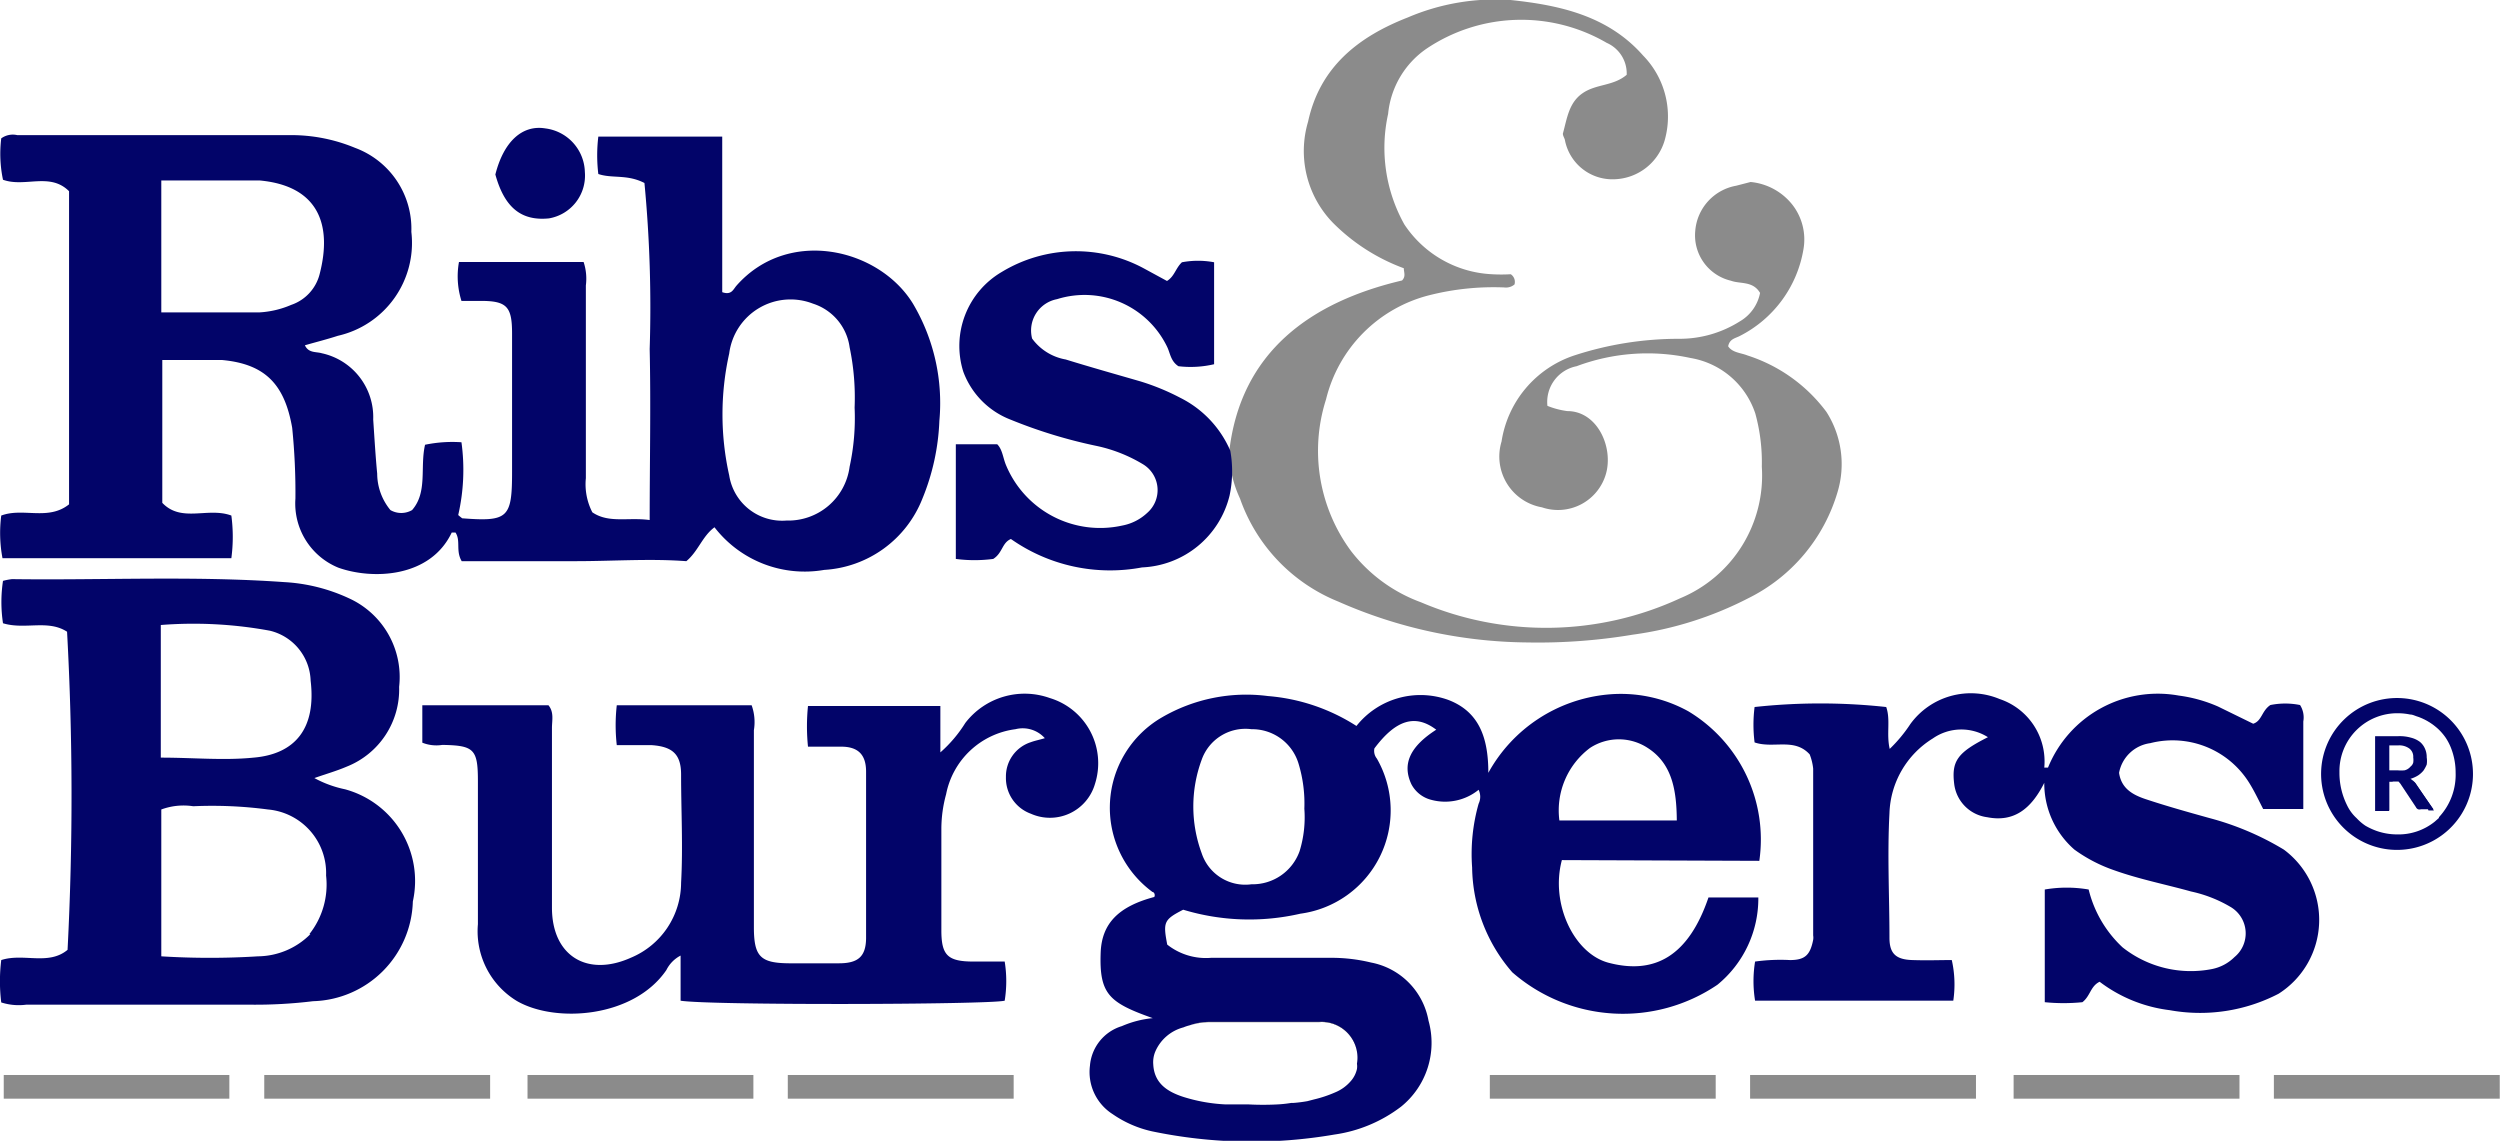<svg id="_1170px_grid" data-name="1170px grid" xmlns="http://www.w3.org/2000/svg" width="100.28" height="45.76" viewBox="0 0 100.28 45.76"><defs><style>.cls-1{fill:#020469;}.cls-2{fill:#8b8b8b;}</style></defs><path class="cls-1" d="M36.62,12.18c-1.36-2.22-5-3.08-7.08-.72-.13.15-.2.39-.57.26V5.48H24a6.22,6.22,0,0,0,0,1.5c.56.19,1.15,0,1.85.36A52.53,52.53,0,0,1,26.06,14c.05,2.27,0,4.54,0,6.86-.86-.12-1.64.14-2.3-.31a2.46,2.46,0,0,1-.26-1.37V11.45a2.13,2.13,0,0,0-.09-.94h-5a3.28,3.28,0,0,0,.1,1.56h.78c1.05,0,1.25.24,1.25,1.31,0,1.85,0,3.7,0,5.55s-.16,2-2,1.86c0,0-.08-.06-.16-.13a8.1,8.1,0,0,0,.13-2.92,5.39,5.39,0,0,0-1.46.1c-.21.9.11,1.9-.52,2.62a.87.87,0,0,1-.87,0A2.31,2.31,0,0,1,15.13,19c-.07-.72-.11-1.45-.16-2.17a2.62,2.62,0,0,0-2.06-2.66c-.24-.07-.53,0-.68-.32.45-.13.89-.24,1.32-.38A3.82,3.82,0,0,0,16.5,9.3a3.46,3.46,0,0,0-2.26-3.37,6.67,6.67,0,0,0-2.61-.51H.69a.79.79,0,0,0-.64.13A5.07,5.07,0,0,0,.12,7.21C1,7.53,2,6.9,2.77,7.67V20.23c-.84.67-1.84.12-2.72.45A5.46,5.46,0,0,0,.1,22.39H9.28a6.45,6.45,0,0,0,0-1.71c-.94-.35-2,.3-2.77-.51V14.44c.84,0,1.62,0,2.39,0,1.76.16,2.52,1,2.82,2.72A25.87,25.87,0,0,1,11.85,20a2.78,2.78,0,0,0,1.72,2.77c1.37.49,3.69.41,4.55-1.41,0,0,.1,0,.15,0,.22.33,0,.73.25,1.15,1.48,0,3,0,4.54,0s3-.11,4.47,0c.48-.4.64-1,1.13-1.36a4.57,4.57,0,0,0,4.4,1.71A4.52,4.52,0,0,0,37,20a9.1,9.1,0,0,0,.68-3.12A7.81,7.81,0,0,0,36.62,12.18Zm-24.94.05a3.74,3.74,0,0,1-1.26.3c-1.1,0-2.19,0-3.29,0-.2,0-.39,0-.66,0V7.24H10.1c.11,0,.22,0,.33,0C12.76,7.46,13.34,9,12.82,11A1.76,1.76,0,0,1,11.68,12.23Zm22.4,6.49a2.48,2.48,0,0,1-2.53,2.16,2.15,2.15,0,0,1-2.3-1.81,11.21,11.21,0,0,1,0-4.89,2.48,2.48,0,0,1,3.36-2,2.14,2.14,0,0,1,1.47,1.75,9.86,9.86,0,0,1,.2,2.42A9.17,9.17,0,0,1,34.08,18.72Z"/><path class="cls-2" d="M49.74,20a6.92,6.92,0,0,0,3.94,4.13,19.16,19.16,0,0,0,7.58,1.64,23,23,0,0,0,4.22-.31A14.27,14.27,0,0,0,70.12,24a6.94,6.94,0,0,0,3.59-4.27,3.89,3.89,0,0,0-.45-3.21,6.37,6.37,0,0,0-3.16-2.26c-.27-.11-.61-.11-.78-.37.06-.3.29-.32.46-.41A4.78,4.78,0,0,0,72.34,10a2.27,2.27,0,0,0-.43-1.77,2.43,2.43,0,0,0-1.69-.93l-.58.15A2,2,0,0,0,68,9.26a1.87,1.87,0,0,0,1.43,2c.38.14.88,0,1.17.49a1.69,1.69,0,0,1-.81,1.14,4.52,4.52,0,0,1-2.43.7,13.49,13.49,0,0,0-4.22.67,4.33,4.33,0,0,0-2.91,3.45,2.07,2.07,0,0,0,1.62,2.64A2,2,0,0,0,64.42,19c.3-1.07-.35-2.51-1.55-2.51a3.26,3.26,0,0,1-.8-.21,1.46,1.46,0,0,1,1.17-1.59,8.11,8.11,0,0,1,4.57-.33,3.31,3.31,0,0,1,2.6,2.23,7.36,7.36,0,0,1,.26,2.13A5.33,5.33,0,0,1,67.39,24,12.8,12.8,0,0,1,57,24.16a6.25,6.25,0,0,1-2.81-2.06,6.77,6.77,0,0,1-1-6.08,5.7,5.7,0,0,1,4.15-4.18,10.5,10.5,0,0,1,3-.31.53.53,0,0,0,.41-.12A.37.37,0,0,0,60.6,11a6.37,6.37,0,0,1-.76,0,4.47,4.47,0,0,1-3.51-2,6.3,6.3,0,0,1-.65-4.43,3.59,3.59,0,0,1,1.53-2.61,6.81,6.81,0,0,1,7.24-.24A1.34,1.34,0,0,1,65.25,3c-.54.46-1.22.36-1.77.74s-.62,1-.79,1.62c0,.09.06.17.08.25a1.94,1.94,0,0,0,2,1.58,2.17,2.17,0,0,0,2-1.55,3.5,3.5,0,0,0-.86-3.41C64.51.64,62.59.21,60.59,0a8.93,8.93,0,0,0-4.12.7c-2,.78-3.53,2-4,4.18a4.13,4.13,0,0,0,1,4.06,7.81,7.81,0,0,0,2.84,1.82c0,.17.09.32-.07.49-3.61.85-6.5,2.83-6.94,6.93A4.73,4.73,0,0,0,49.74,20Z"/><path class="cls-1" d="M49.32,19.88a3.78,3.78,0,0,1-3.51,2.88,6.91,6.91,0,0,1-5.26-1.14c-.36.15-.33.56-.71.8a5.74,5.74,0,0,1-1.5,0v-4.6H40c.21.21.23.54.35.83a4.09,4.09,0,0,0,4.67,2.43,2,2,0,0,0,1-.51,1.21,1.21,0,0,0-.16-1.94A6,6,0,0,0,44,17.89a19.87,19.87,0,0,1-3.47-1.06,3.28,3.28,0,0,1-1.89-1.92,3.44,3.44,0,0,1,1.54-4,5.74,5.74,0,0,1,5.71-.14l.46.25.46.25c.3-.18.35-.52.6-.75a3.51,3.51,0,0,1,1.29,0v4.09a4.14,4.14,0,0,1-1.43.08c-.31-.2-.33-.52-.45-.77A3.68,3.68,0,0,0,42.4,12a1.28,1.28,0,0,0-1,1.58,2.12,2.12,0,0,0,1.35.84c1,.31,2,.59,3,.88a9.29,9.29,0,0,1,1.6.66,4.25,4.25,0,0,1,2,2.12A4.69,4.69,0,0,1,49.32,19.88Z"/><path class="cls-1" d="M70.57,34.53a6,6,0,0,0-2.85-6,5.6,5.6,0,0,0-3.25-.67A6.12,6.12,0,0,0,59.7,31c0-1.36-.34-2.45-1.62-2.93a3.28,3.28,0,0,0-3.67,1.05,7.71,7.71,0,0,0-3.55-1.2,6.73,6.73,0,0,0-4.26.86,4.19,4.19,0,0,0-.37,7c.06,0,.12.11.07.2-1.43.38-2.11,1.06-2.15,2.24-.06,1.66.34,2,2.09,2.62a4.08,4.08,0,0,0-1.24.32,1.81,1.81,0,0,0-1.28,1.59,2,2,0,0,0,.91,1.94,4.46,4.46,0,0,0,1.58.69,19.54,19.54,0,0,0,7.31.13,5.73,5.73,0,0,0,2.68-1.12,3.29,3.29,0,0,0,1.1-3.45A2.89,2.89,0,0,0,55,38.61a6.71,6.71,0,0,0-1.62-.19H48.58a2.5,2.5,0,0,1-1.76-.53c-.17-.9-.14-1,.64-1.4a9.14,9.14,0,0,0,4.7.16,4.18,4.18,0,0,0,3.07-6.22.49.49,0,0,1-.1-.41c.86-1.15,1.64-1.39,2.48-.75-1.06.68-1.37,1.38-1,2.18a1.24,1.24,0,0,0,.79.63,2.13,2.13,0,0,0,1.91-.4.64.64,0,0,1,0,.56,7.4,7.4,0,0,0-.26,2.56A6.53,6.53,0,0,0,60.66,39a6.75,6.75,0,0,0,8.23.5A4.47,4.47,0,0,0,70.53,36h-2c-.79,2.32-2.13,3.11-4,2.62-1.39-.36-2.35-2.37-1.88-4.12Zm-23.1,6.68a1.69,1.69,0,0,1,.24-.08,2.43,2.43,0,0,1,.76-.14c1.49,0,3,0,4.44,0a1.44,1.44,0,0,1,1.52,1.68.66.66,0,0,1,0,.21,1.09,1.09,0,0,1-.26.5,1.66,1.66,0,0,1-.62.44,4.87,4.87,0,0,1-.84.28l-.27.07a5.52,5.52,0,0,1-.55.07H51.8a5.14,5.14,0,0,1-.55.06,11,11,0,0,1-1.17,0c-.3,0-.61,0-.93,0a6.68,6.68,0,0,1-1.68-.3c-.65-.21-1.17-.55-1.21-1.3a1.1,1.1,0,0,1,.09-.54A1.7,1.7,0,0,1,47.47,41.21Zm4.66-7.07a2,2,0,0,1-1.93,1.33,1.84,1.84,0,0,1-2-1.25,5.41,5.41,0,0,1,0-3.74,1.86,1.86,0,0,1,2-1.23,1.94,1.94,0,0,1,1.89,1.39,5.5,5.5,0,0,1,.23,1.8A4.61,4.61,0,0,1,52.13,34.14ZM63.78,30a2.11,2.11,0,0,1,2.31,0c1,.64,1.16,1.73,1.17,2.91H62.55A3.13,3.13,0,0,1,63.78,30Z"/><path class="cls-1" d="M24.74,29.89a7.12,7.12,0,0,1,0-1.6h5.41a2,2,0,0,1,.09,1c0,2.63,0,5.27,0,7.9,0,1.18.26,1.44,1.41,1.45h2c.77,0,1.08-.27,1.09-1q0-3.35,0-6.69c0-.69-.33-1-1-1-.43,0-.86,0-1.33,0a8.1,8.1,0,0,1,0-1.63h5.31v1.86a5.28,5.28,0,0,0,1-1.18A3,3,0,0,1,42.11,28a2.73,2.73,0,0,1,1.81,3.45,1.88,1.88,0,0,1-2.57,1.19,1.52,1.52,0,0,1-1-1.47,1.44,1.44,0,0,1,1-1.4c.16-.06.33-.09.56-.16a1.19,1.19,0,0,0-1.18-.36,3.26,3.26,0,0,0-2.78,2.61,5.28,5.28,0,0,0-.19,1.38c0,1.35,0,2.72,0,4.07,0,1,.24,1.26,1.29,1.26h1.25a4.91,4.91,0,0,1,0,1.57c-.65.16-11.84.19-13,0V38.33a1.31,1.31,0,0,0-.57.58c-1.31,1.92-4.45,2.14-6,1.24a3.27,3.27,0,0,1-1.56-3.08c0-1.91,0-3.82,0-5.73,0-1.29-.15-1.44-1.43-1.46a1.51,1.51,0,0,1-.8-.09v-1.5H22c.23.28.14.61.14.91v7.21c0,1.93,1.41,2.8,3.18,2a3.27,3.27,0,0,0,2-3c.08-1.43,0-2.89,0-4.34,0-.81-.34-1.12-1.17-1.18-.23,0-.46,0-.69,0Z"/><path class="cls-1" d="M13.84,31.66a4.46,4.46,0,0,1-1.23-.45c.45-.16.88-.28,1.3-.46a3.33,3.33,0,0,0,2.1-3.2A3.47,3.47,0,0,0,14,24a7.06,7.06,0,0,0-2.59-.65c-3.65-.26-7.3-.07-10.93-.12a2.53,2.53,0,0,0-.36.07,5.71,5.71,0,0,0,0,1.7c.88.27,1.8-.16,2.57.34A120.29,120.29,0,0,1,2.71,38.1c-.77.64-1.77.12-2.66.41a6.91,6.91,0,0,0,0,1.7,2.31,2.31,0,0,0,1,.09h9a19.2,19.2,0,0,0,2.51-.14,4.12,4.12,0,0,0,4-4A3.81,3.81,0,0,0,13.84,31.66ZM6.45,25.07a16.85,16.85,0,0,1,4.38.23,2.13,2.13,0,0,1,1.63,2c.23,1.93-.63,2.95-2.29,3.09-1.19.12-2.41,0-3.72,0Zm6,12.4a3,3,0,0,1-2.1.89,31.29,31.29,0,0,1-3.88,0V32.47a2.57,2.57,0,0,1,1.28-.13,17.08,17.08,0,0,1,3,.13,2.56,2.56,0,0,1,2.33,2.65A3.2,3.2,0,0,1,12.41,37.47Z"/><path class="cls-1" d="M85,31c.09.63.55.88,1.05,1.05.84.28,1.7.52,2.56.76a11.39,11.39,0,0,1,3,1.27,3.51,3.51,0,0,1-.21,5.78,6.83,6.83,0,0,1-4.37.66,5.81,5.81,0,0,1-2.81-1.14c-.37.18-.37.57-.69.82a7.53,7.53,0,0,1-1.51,0V35.68a5.2,5.2,0,0,1,1.76,0A4.69,4.69,0,0,0,85.14,38a4.41,4.41,0,0,0,3.59.87,1.77,1.77,0,0,0,.9-.48,1.23,1.23,0,0,0-.14-2,5.29,5.29,0,0,0-1.6-.63c-1-.28-2.07-.49-3.08-.85a6.09,6.09,0,0,1-1.6-.83A3.52,3.52,0,0,1,82,31.4c-.53,1.06-1.23,1.59-2.29,1.38a1.53,1.53,0,0,1-1.32-1.31c-.12-.94.12-1.28,1.35-1.9a2,2,0,0,0-2.21.05,3.66,3.66,0,0,0-1.74,3c-.09,1.67,0,3.36,0,5,0,.64.27.87.92.89s1,0,1.58,0a4.46,4.46,0,0,1,.06,1.63H70.4a4.86,4.86,0,0,1,0-1.57,7.36,7.36,0,0,1,1.4-.06c.61,0,.81-.21.93-.81a.57.57,0,0,0,0-.18V30.83a2.16,2.16,0,0,0-.14-.57c-.62-.68-1.46-.22-2.21-.48a5.63,5.63,0,0,1,0-1.42,24.38,24.38,0,0,1,5.28,0c.18.51,0,1.08.14,1.68a5.76,5.76,0,0,0,.83-1,3,3,0,0,1,3.58-1A2.64,2.64,0,0,1,82,30.79c.07,0,.14,0,.15,0a4.75,4.75,0,0,1,5.24-2.89,5.81,5.81,0,0,1,1.58.44l1.41.69c.35-.11.34-.52.69-.75a3,3,0,0,1,1.19,0,.93.93,0,0,1,.13.66c0,1.15,0,2.3,0,3.51H90.78c-.17-.33-.34-.69-.53-1a3.62,3.62,0,0,0-4-1.64A1.47,1.47,0,0,0,85,31Z"/><path class="cls-1" d="M19.87,7c.33-1.31,1.07-2,2-1.85a1.81,1.81,0,0,1,1.59,1.75,1.74,1.74,0,0,1-1.44,1.86C20.92,8.87,20.24,8.34,19.87,7Z"/><path d="M54.44,42.67a.78.78,0,0,1,0,.22.66.66,0,0,0,0-.21A1.44,1.44,0,0,0,52.91,41c-1.48,0-2.95,0-4.44,0a2.43,2.43,0,0,0-.76.14,2.24,2.24,0,0,1,.77-.15c1.48,0,3,0,4.43,0A1.44,1.44,0,0,1,54.44,42.67Z"/><rect class="cls-2" x="0.15" y="43.12" width="9.05" height="0.95"/><rect class="cls-2" x="10.6" y="43.12" width="9.06" height="0.95"/><rect class="cls-2" x="21.16" y="43.12" width="9.06" height="0.95"/><rect class="cls-2" x="31.6" y="43.12" width="9.06" height="0.95"/><path class="cls-1" d="M96.23,28a3,3,0,1,0-.16,6.09A3,3,0,1,0,96.23,28Zm1.6,4.81-.17.15a2.32,2.32,0,0,1-1.52.51,2.49,2.49,0,0,1-.81-.14,2.67,2.67,0,0,1-.45-.21,2,2,0,0,1-.35-.3,1.69,1.69,0,0,1-.39-.53,2.9,2.9,0,0,1-.3-1.32,2.32,2.32,0,0,1,2.37-2.36,2.4,2.4,0,0,1,.46.05c.11,0,.21.06.32.09a2.36,2.36,0,0,1,.83.51,2.22,2.22,0,0,1,.28.33h0a2.15,2.15,0,0,1,.21.4,2.7,2.7,0,0,1,.19,1A2.49,2.49,0,0,1,97.83,32.78Z"/><path class="cls-1" d="M96.8,31.32h0c.09.45.48.75.61,1.19h.22l-.74-1.1Zm.19-2.6a2.36,2.36,0,0,1,.83.51A2.07,2.07,0,0,0,97,28.72Zm-1.43,3.79h.28V31.35H96a1.18,1.18,0,0,0-.27-.1C95.46,31.67,95.69,32.14,95.56,32.51Z"/><path class="cls-1" d="M96.88,31.42l-.08-.1-.11-.08A1.22,1.22,0,0,0,97,31.1a1,1,0,0,0,.21-.19,1.36,1.36,0,0,0,.13-.24.92.92,0,0,0,0-.29.81.81,0,0,0-.07-.35.73.73,0,0,0-.2-.27,1,1,0,0,0-.36-.17,1.65,1.65,0,0,0-.52-.06h-.92v3h.56V31.35h.25l.13,0,.07.08.63.95a.16.16,0,0,0,.08.08.17.17,0,0,0,.12,0h.5Zm-.43-.52a1.7,1.7,0,0,1-.27,0h-.34v-1h.35a.68.68,0,0,1,.46.13.41.41,0,0,1,.15.35.78.78,0,0,1,0,.21.31.31,0,0,1-.11.16A.45.45,0,0,1,96.45,30.9Z"/><rect class="cls-2" x="59.76" y="43.12" width="9.06" height="0.95"/><rect class="cls-2" x="70.2" y="43.12" width="9.06" height="0.95"/><rect class="cls-2" x="80.77" y="43.12" width="9.06" height="0.95"/><rect class="cls-2" x="91.21" y="43.12" width="9.06" height="0.95"/></svg>